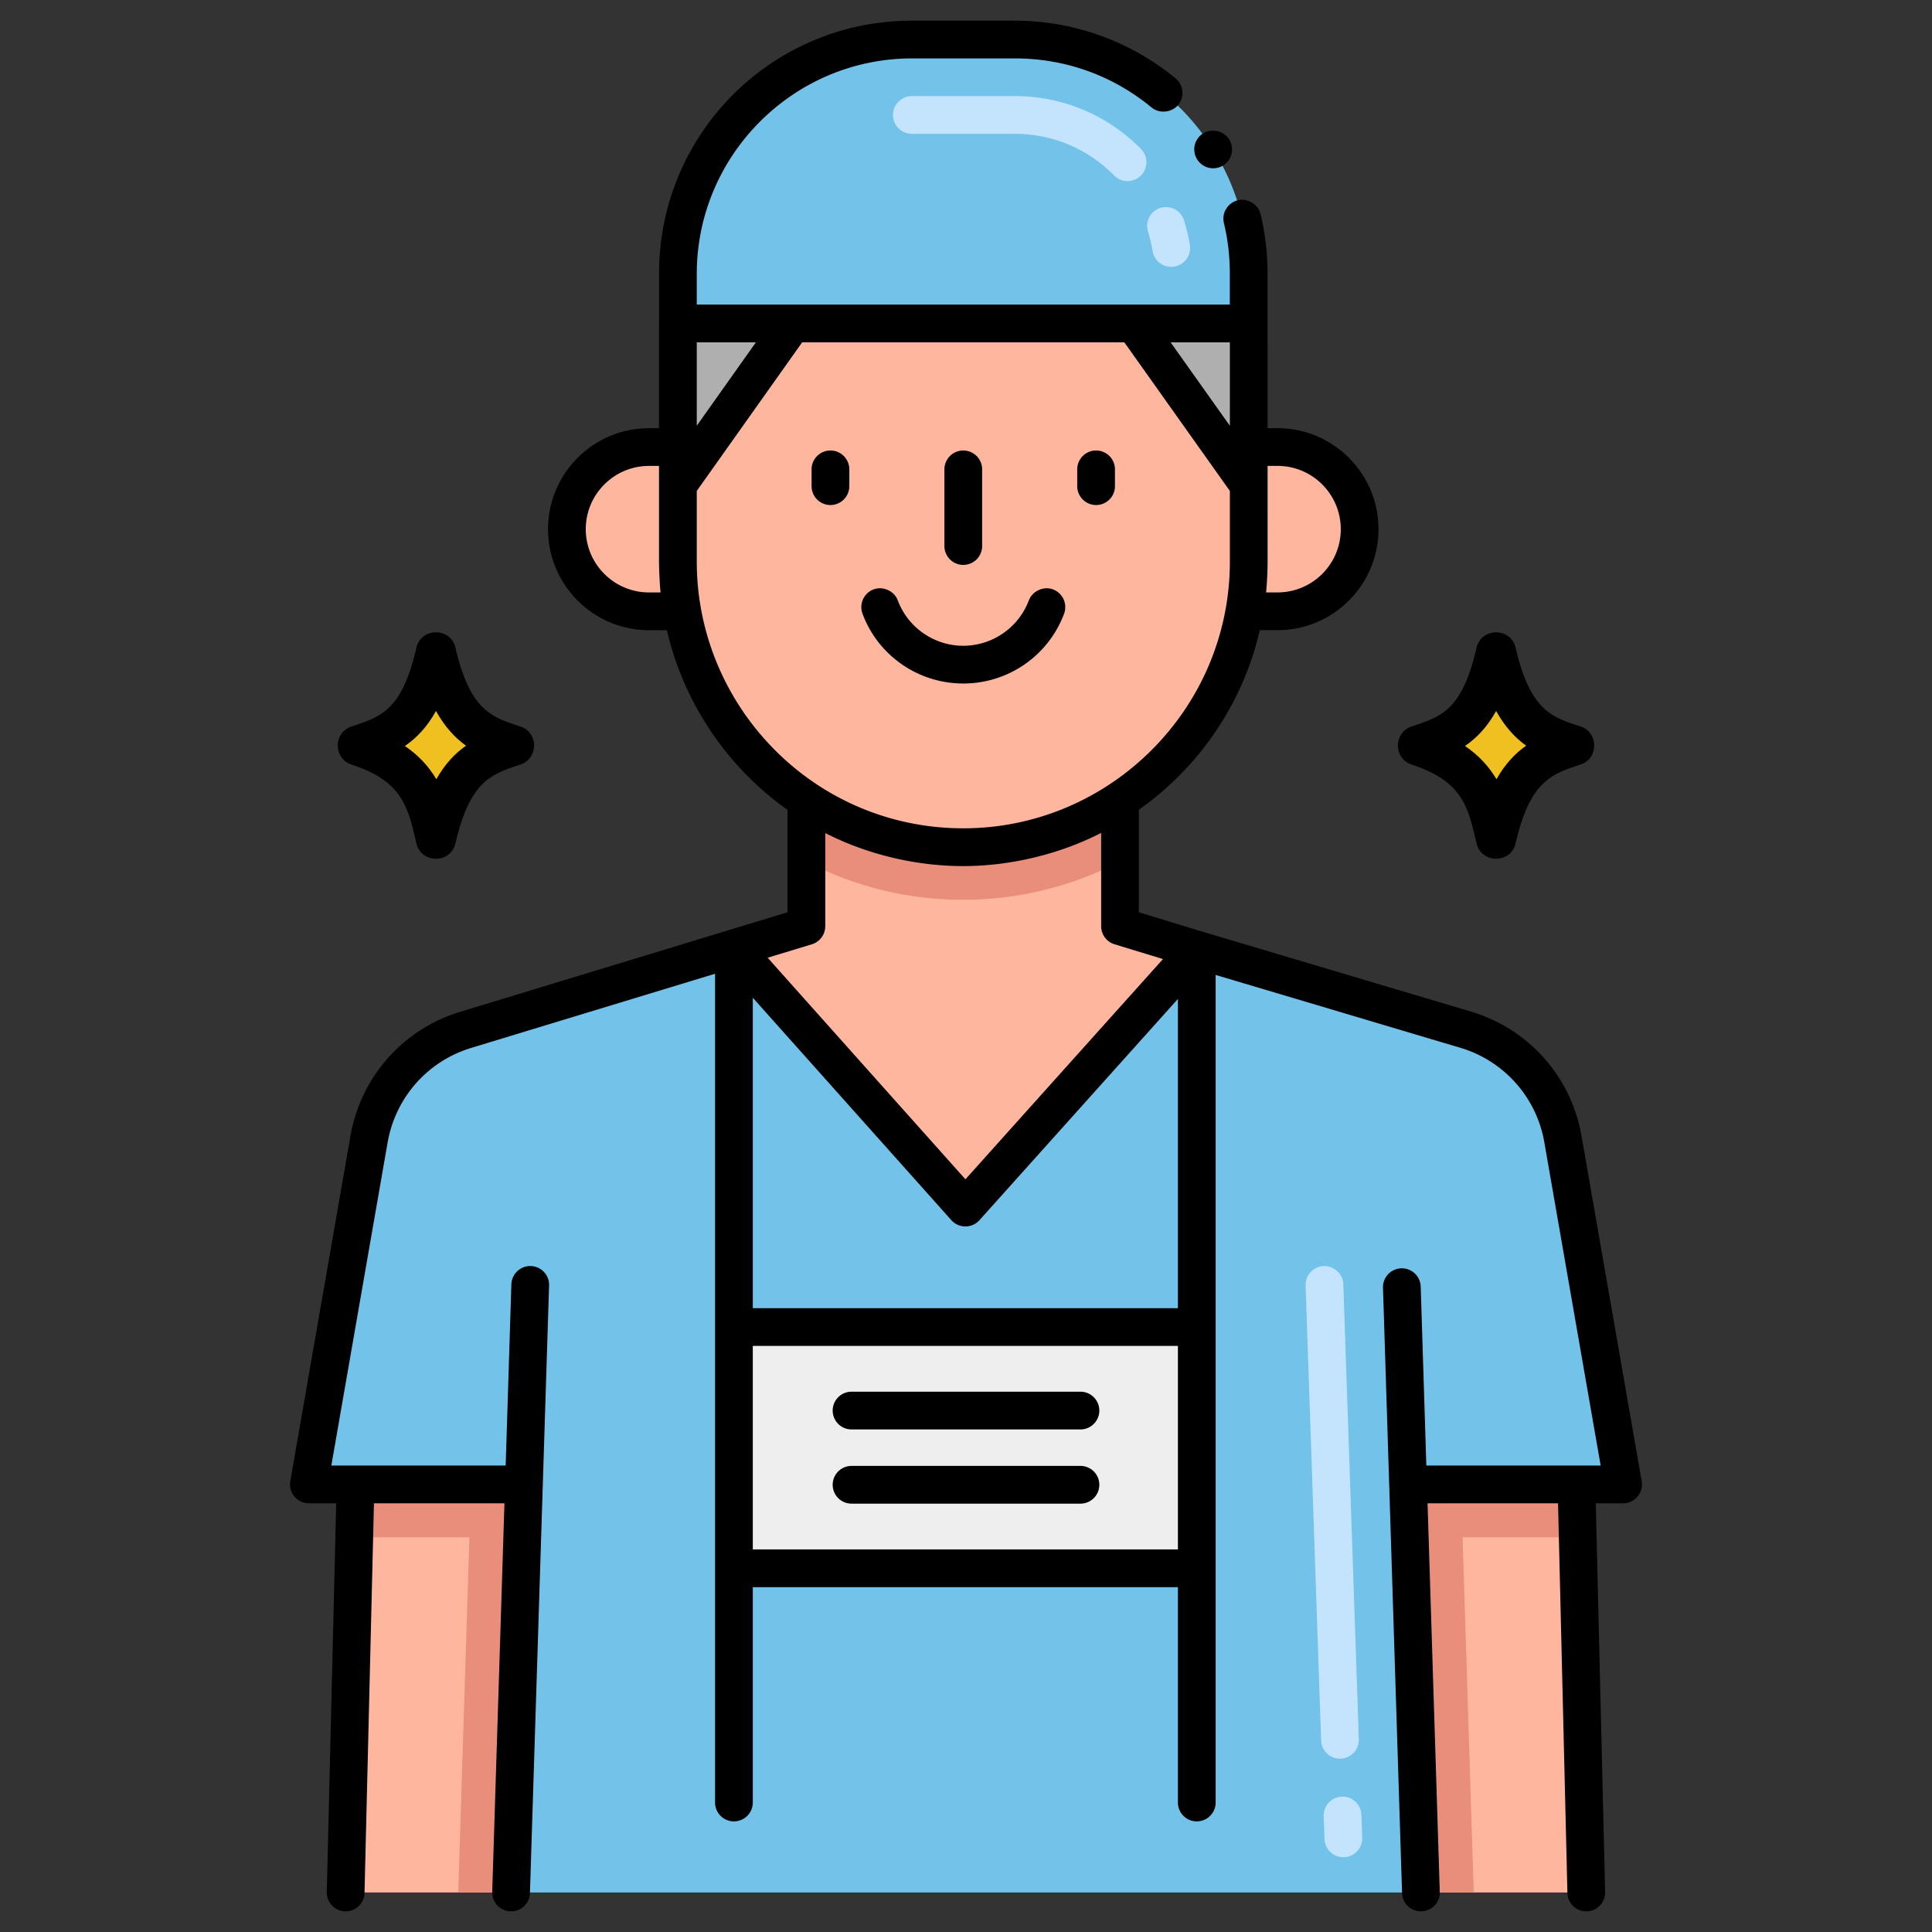 <svg xmlns="http://www.w3.org/2000/svg" xmlns:xlink="http://www.w3.org/1999/xlink" width="512" height="512" x="0" y="0" viewBox="0 0 256 256" style="enable-background:new 0 0 512 512" xml:space="preserve" class=""><rect x="0" y="0" width="256" height="256" fill="#333333" stroke="none"/><g><path fill="#ffb69f" d="M210.19 250.762h-21.91l-1.7-54.07h22.31l.17 7z" opacity="1" data-original="#ffb69f" class=""></path><path fill="#e98e7b" d="m193.8 203.692 1.48 47.07h-7l-1.7-54.07h22.31l.17 7z" opacity="1" data-original="#e98e7b"></path><g fill="#ffb69f"><path d="m158.58 125.832-30.66 34.18-30.67-34.36 9.6-2.92v-16.72c12.29 8.25 29.15 8.32 41.56-.02v16.74zM69.42 196.692l-1.7 54.07H45.8l1.14-47.07.17-7zM89.822 74.413c0 2.268.196 4.473.58 6.589h-4.401c-6.017 0-10.883-4.875-10.883-10.883 0-5.998 4.851-10.883 10.883-10.883h3.821z" fill="#ffb69f" opacity="1" data-original="#ffb69f" class=""></path></g><path fill="#e98e7b" d="M148.41 105.992v8.14c-12.63 6.67-28.49 6.92-41.56.01v-8.13c12.29 8.25 29.15 8.32 41.56-.02z" opacity="1" data-original="#e98e7b"></path><path fill="#ffb69f" d="M165.463 42.86v31.551c0 2.246-.18 4.458-.581 6.59-1.834 10.544-8 19.437-16.469 24.984-12.412 8.343-29.271 8.286-41.557.023-8.412-5.536-14.578-14.383-16.446-25.007-.401-2.109-.585-4.321-.585-6.59V42.86z" opacity="1" data-original="#ffb69f" class=""></path><path fill="#ffb69f" d="M180.16 70.122c0 5.994-4.848 10.876-10.876 10.876h-4.401c.401-2.132.581-4.344.581-6.59V59.234h3.82c6.016 0 10.876 4.871 10.876 10.888z" opacity="1" data-original="#ffb69f" class=""></path><path fill="#afafaf" d="M105 42.86 89.826 64.257V42.86zM165.463 42.86v21.397L150.27 42.86z" opacity="1" data-original="#afafaf"></path><path fill="#e98e7b" d="M47.11 196.692h22.31l-1.7 54.07h-7l1.48-47.07H46.94z" opacity="1" data-original="#e98e7b"></path><path fill="#72c2e9" d="m186.58 196.692 1.7 54.07H67.72l1.7-54.07H40.93l7.97-45.74c1.2-6.85 6.15-12.46 12.81-14.49l35.54-10.81 30.67 34.36 30.66-34.18 35.71 10.63a18.485 18.485 0 0 1 12.81 14.49l7.97 45.74zM165.463 42.86H89.826v-6.626c0-17.121 13.879-31 31-31h13.638c17.121 0 31 13.879 31 31v6.626z" opacity="1" data-original="#72c2e9" class=""></path><path fill="#eeeeee" d="M97.25 175.842h61.33v31.963H97.25z" opacity="1" data-original="#eeeeee"></path><path fill="#c4e4fd" d="M177.998 246.092a2.5 2.5 0 0 1-2.497-2.416l-.103-3.028a2.498 2.498 0 1 1 4.996-.171l.104 3.031a2.5 2.5 0 0 1-2.5 2.584zm-.446-13.06a2.501 2.501 0 0 1-2.497-2.415L173 170.342a2.5 2.5 0 0 1 2.414-2.584c1.333-.041 2.536 1.033 2.584 2.413l2.055 60.276a2.5 2.5 0 0 1-2.501 2.585zM152.725 33.261a18.438 18.438 0 0 0-.609-2.568 2.5 2.5 0 0 1 4.77-1.502c.335 1.064.596 2.164.775 3.268a2.5 2.5 0 1 1-4.936.802zm-5.123-10.037c-3.506-3.541-8.172-5.49-13.139-5.49h-13.638a2.5 2.5 0 1 1 0-5h13.638c6.312 0 12.239 2.476 16.691 6.972a2.5 2.5 0 1 1-3.552 3.518z" opacity="1" data-original="#c4e4fd"></path><path d="M187.055 101.31c6.686 2.209 7.444 5.476 8.591 10.421.637 2.743 4.545 2.742 5.182 0 1.905-8.212 4.709-9.139 8.591-10.421 2.424-.801 2.43-4.249 0-5.051-3.729-1.228-6.641-2.022-8.591-10.421-.635-2.737-4.548-2.73-5.181 0-1.907 8.213-4.566 9.092-8.591 10.422-2.425.8-2.431 4.248-.001 5.05zM46.581 101.31c6.686 2.209 7.444 5.476 8.591 10.421.637 2.743 4.545 2.742 5.182 0 1.905-8.212 4.709-9.139 8.591-10.421 2.424-.801 2.43-4.249 0-5.051-3.729-1.228-6.641-2.022-8.591-10.421-.635-2.737-4.548-2.73-5.181 0-1.907 8.213-4.566 9.092-8.591 10.422-2.425.8-2.431 4.248-.001 5.05zM127.65 90.568c5.864 0 11.229-3.6 13.35-9.25a2.516 2.516 0 0 0-1.47-3.22c-1.261-.47-2.74.22-3.211 1.47-1.35 3.59-4.829 6-8.68 6-3.85 0-7.33-2.41-8.67-6-.46-1.25-1.95-1.94-3.21-1.47a2.497 2.497 0 0 0-1.47 3.22c1.988 5.401 7.229 9.25 13.361 9.25zM110.039 66.92a2.5 2.5 0 0 0 2.5-2.5v-2.227a2.5 2.5 0 1 0-5 0v2.227a2.5 2.5 0 0 0 2.5 2.5zM145.238 66.92a2.5 2.5 0 0 0 2.5-2.5v-2.227a2.5 2.5 0 1 0-5 0v2.227a2.5 2.5 0 0 0 2.5 2.5zM127.639 74.854a2.5 2.5 0 0 0 2.5-2.5V62.193a2.5 2.5 0 1 0-5 0v10.161a2.5 2.5 0 0 0 2.5 2.5zM162.08 21.918a2.502 2.502 0 0 0 .79-3.45c-.71-1.13-2.311-1.5-3.45-.79a2.492 2.492 0 0 0-.79 3.44 2.501 2.501 0 0 0 3.45.8z" fill="#000000" opacity="1" data-original="#000000"></path><path d="M40.93 199.192h3.619l-1.248 51.51a2.501 2.501 0 0 0 2.439 2.56h.062a2.501 2.501 0 0 0 2.499-2.439l1.251-51.631h17.29l-1.619 51.492a2.5 2.5 0 0 0 2.42 2.577 2.49 2.49 0 0 0 2.577-2.42l2.536-80.506a2.5 2.5 0 0 0-2.42-2.577c-1.357-.05-2.534 1.04-2.577 2.42l-.755 24.014H43.903l7.459-42.808c1.045-5.965 5.29-10.767 11.075-12.53l32.313-9.828v109.817a2.5 2.5 0 1 0 5 0v-28.537h56.33v28.537a2.5 2.5 0 1 0 5 0V129.185l32.481 9.669a15.9 15.9 0 0 1 11.075 12.528l7.46 42.811h-23.098l-.746-23.712a2.5 2.5 0 0 0-4.998.157l2.526 80.204a2.5 2.5 0 0 0 2.498 2.421l.079-.001a2.5 2.5 0 0 0 2.421-2.577l-1.619-51.492h17.289l1.242 51.63a2.5 2.5 0 0 0 2.498 2.44h.061a2.499 2.499 0 0 0 2.439-2.56l-1.239-51.51h3.62a2.501 2.501 0 0 0 2.463-2.929l-7.971-45.742c-1.371-7.83-6.943-14.134-14.56-16.455-43.736-13.019-32.381-9.616-44.093-13.186v-13.584c8.089-5.704 13.828-14.235 16.019-23.798h2.354c7.376 0 13.377-6 13.377-13.376 0-7.382-6.001-13.388-13.377-13.388h-1.319c0-10.149-.004-18.311-.004-20.496 0-2.66-.311-5.29-.92-7.85-.32-1.32-1.69-2.16-3.021-1.85-.64.16-1.189.56-1.54 1.13-.35.56-.46 1.23-.3 1.87v.02c.521 2.17.78 4.42.78 6.68v4.12h-70.63v-4.12c.03-15.69 12.81-28.48 28.5-28.5h13.63c6.7 0 12.97 2.25 18.13 6.5 1.03.85 2.68.69 3.52-.33.881-1.06.73-2.64-.329-3.52a33.536 33.536 0 0 0-21.32-7.65h-13.63c-18.533 0-33.5 14.98-33.5 33.5 0 .835-.003 8.165-.003 20.498H86c-7.379 0-13.383 6.004-13.383 13.383S78.621 83.503 86 83.503h2.368c2.217 9.589 7.945 18.118 15.98 23.807v13.57l-43.369 13.191c-7.599 2.316-13.171 8.62-14.544 16.452l-7.97 45.74a2.503 2.503 0 0 0 2.465 2.929zm88.851-37.511 26.299-29.318v40.979H99.75v-41.135l26.305 29.469a2.5 2.5 0 0 0 3.726.005zM99.75 205.305v-26.963h56.33v26.963zm.412-159.945-7.836 11.05V45.36zm62.802 0v11.058l-7.852-11.058zm6.319 16.374c4.619 0 8.377 3.763 8.377 8.388 0 4.619-3.758 8.376-8.377 8.376h-1.52c.116-1.158.2-2.711.2-4.086V61.734zM86.001 78.502c-4.623 0-8.383-3.761-8.383-8.383 0-4.623 3.761-8.383 8.383-8.383h1.321v12.677c0 1.114.105 3.097.206 4.089zm6.325-4.091v-9.358l13.966-19.693h42.688l13.984 19.694v9.354c0 19.558-15.949 35.317-35.256 35.348-19.837.033-35.382-16.17-35.382-35.345zm15.251 50.712a2.499 2.499 0 0 0 1.772-2.392v-12.349c5.283 2.713 11.766 4.379 18.261 4.379 6.496 0 13.011-1.679 18.299-4.396v12.366c0 1.1.719 2.071 1.771 2.392l6.42 1.957-26.177 29.183-26.205-29.358z" fill="#000000" opacity="1" data-original="#000000"></path><path d="M143.167 184.407h-30.333a2.5 2.5 0 1 0 0 5h30.333a2.5 2.5 0 1 0 0-5zM143.167 194.24h-30.333a2.5 2.5 0 1 0 0 5h30.333a2.5 2.5 0 1 0 0-5z" fill="#000000" opacity="1" data-original="#000000"></path><path fill="#f0c020" d="M202.224 98.809c-1.47 1.03-2.79 2.42-3.93 4.44-.95-1.59-2.25-3.09-4.17-4.4 1.55-1.07 2.94-2.51 4.12-4.64 1.2 2.16 2.57 3.59 3.98 4.6zM61.75 98.809c-1.47 1.03-2.79 2.42-3.93 4.44-.95-1.59-2.25-3.09-4.17-4.4 1.55-1.07 2.94-2.51 4.12-4.64 1.2 2.16 2.57 3.59 3.98 4.6z" opacity="1" data-original="#f0c020"></path></g></svg>